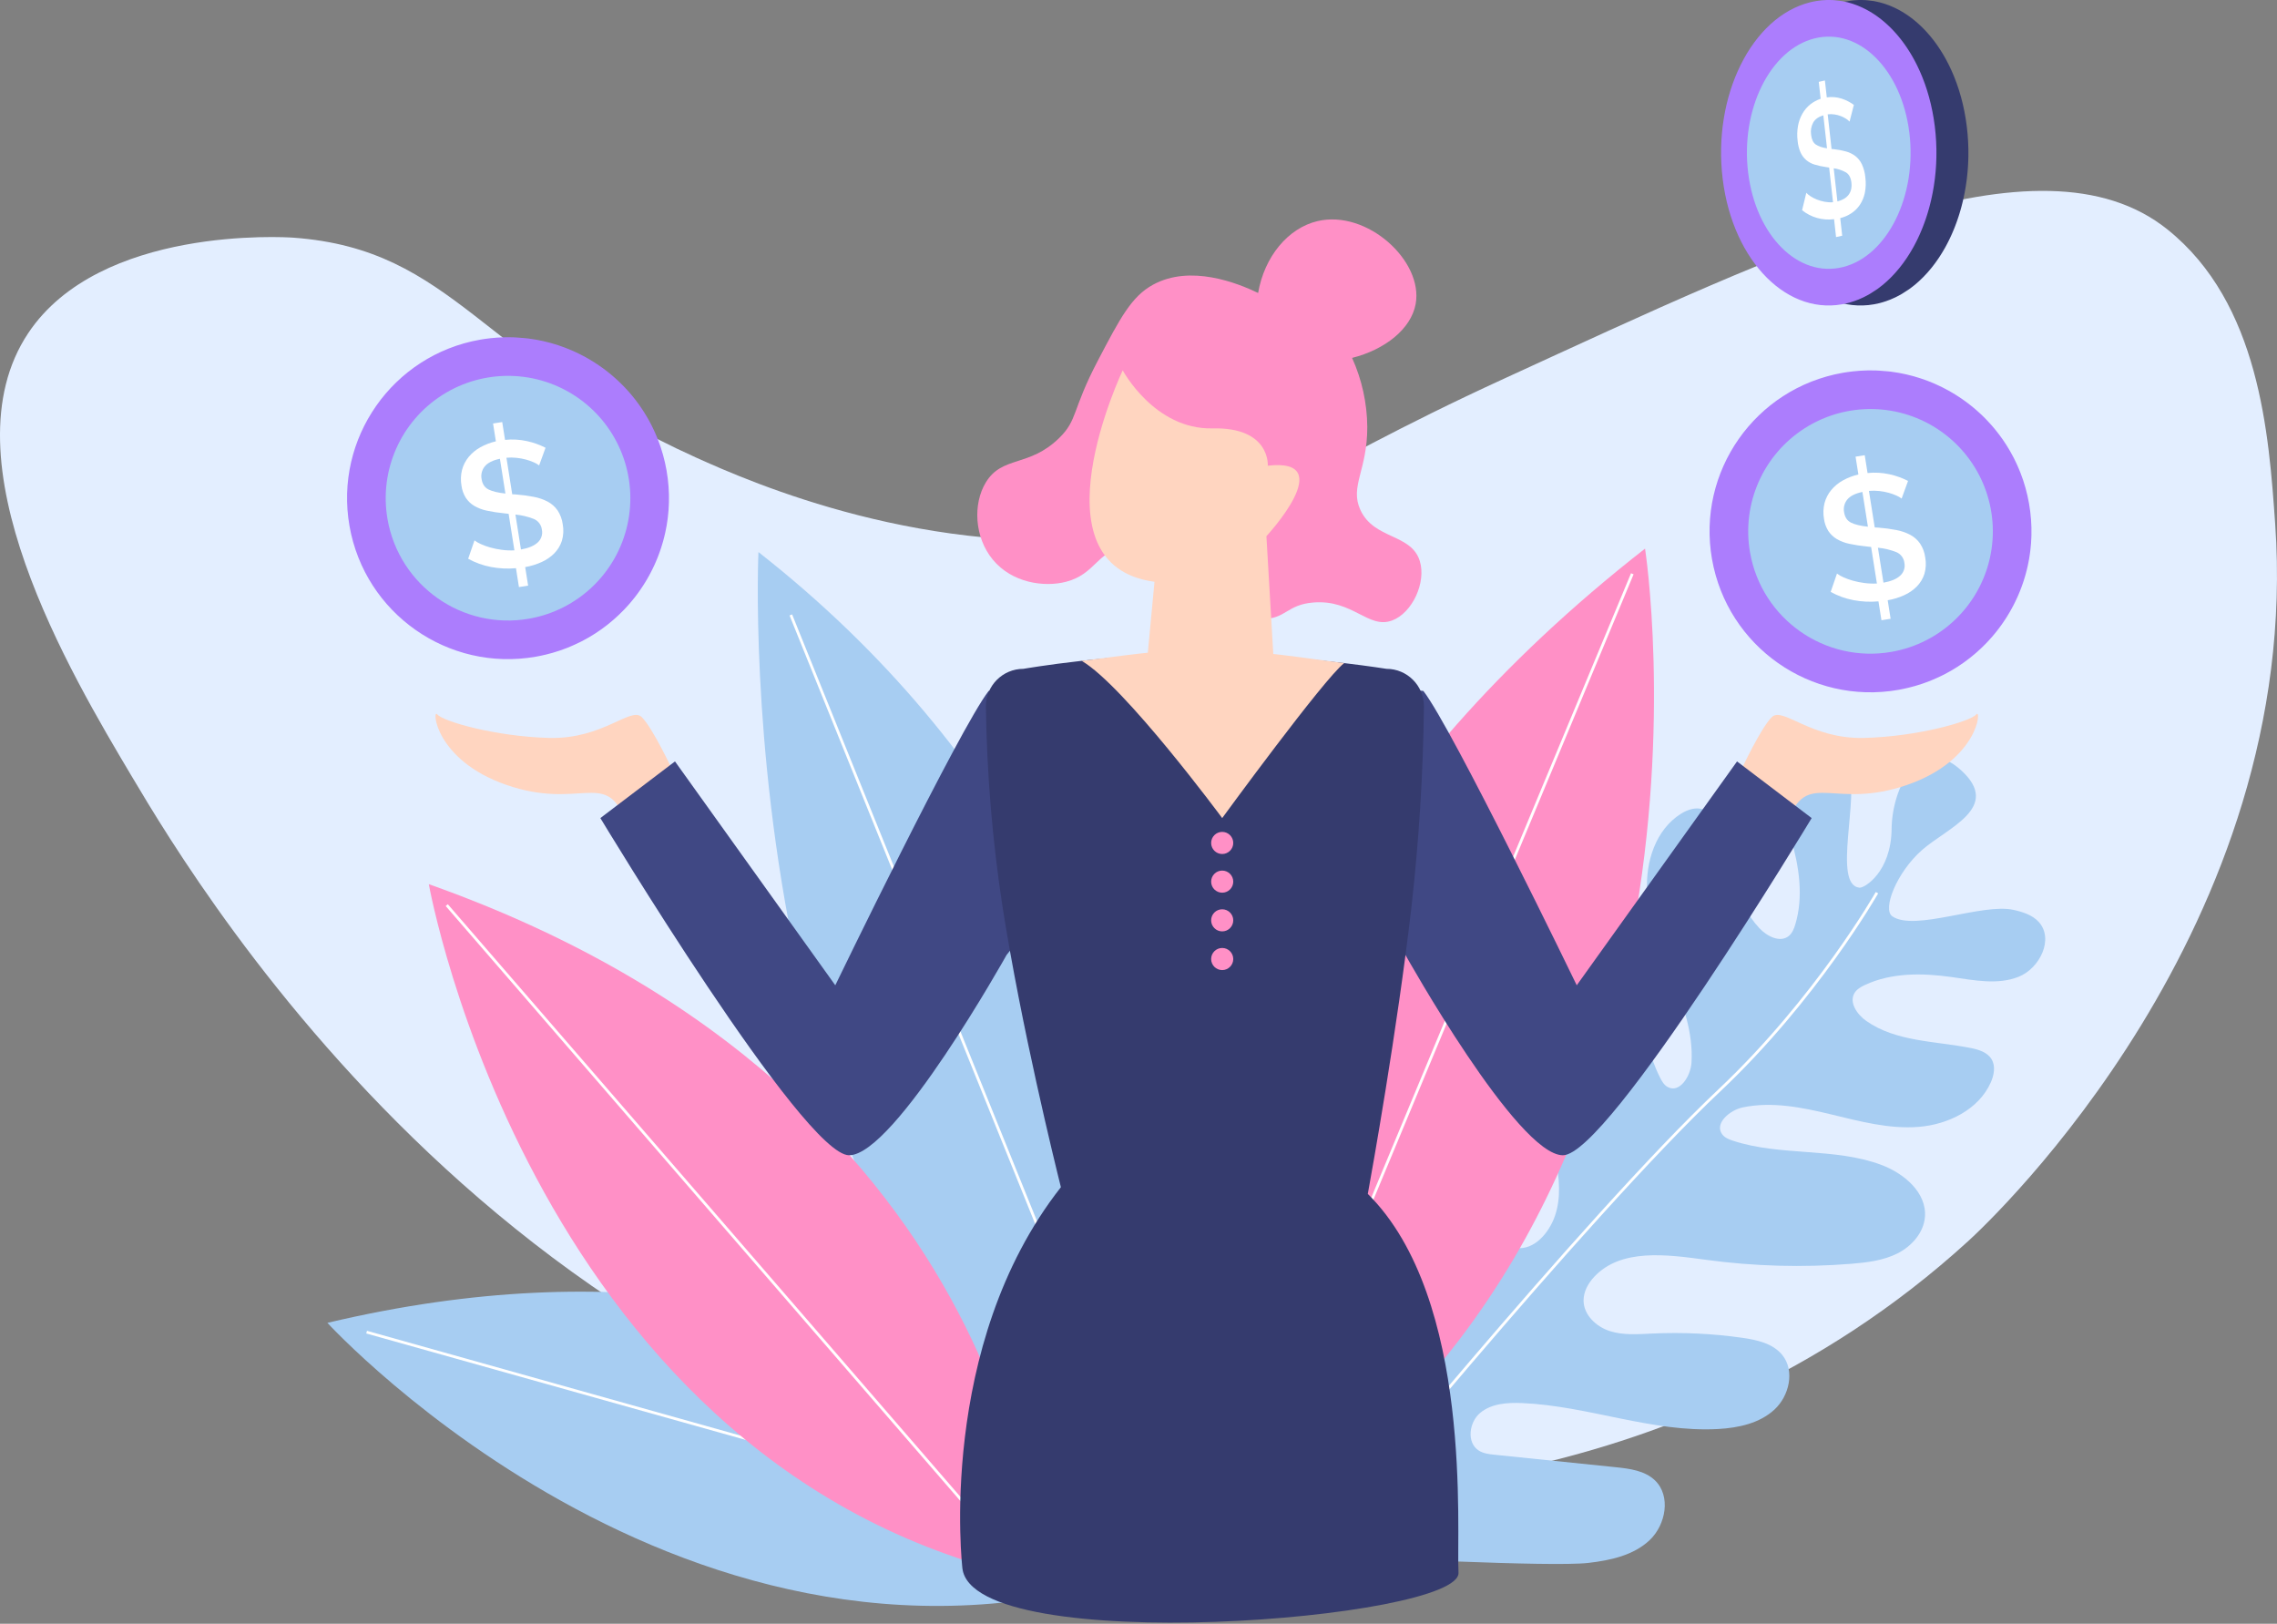 <?xml version="1.0" encoding="UTF-8"?>
<svg width="1788px" height="1275px" viewBox="0 0 1788 1275" version="1.1" xmlns="http://www.w3.org/2000/svg" xmlns:xlink="http://www.w3.org/1999/xlink">
    <rect x="0" y="0" width="1788" height="1275" fill="#808080" stroke="none"/>
    <!-- Generator: Sketch 52.6 (67491) - http://www.bohemiancoding.com/sketch -->
    <title>Ecommerce</title>
    <desc>Created with Sketch.</desc>
    <g id="🏞-Scenes" stroke="none" stroke-width="1" fill="none" fill-rule="evenodd">
        <g id="Ecommerce" transform="translate(-1106, -564)">
            <g transform="translate(1105, 562)" id="Comparing_prices">
                <g transform="translate(0.932, 0.44)">
                    <g id="Background" transform="translate(0, 151)" fill="#E3EEFF">
                        <path d="M943.517,1023.539 C1020.466,1026.48 1312.817,1037.657 1545.74,824.968 C1563.977,808.315 1808.85,577.851 1786.629,261.808 C1781.685,191.508 1774.458,88.697 1701.992,30.685 C1601.185,-50.015 1405.112,45.158 1181.15,147.874 C1012.042,225.433 990.142,259.574 888.176,271.574 C728.827,290.332 590.269,229.563 546.376,209.724 C377.4,133.358 357.458,46.553 230.614,37.195 C223.844,36.695 78.555,27.784 22.277,112.066 C-44.271,211.728 55.367,379.207 103.659,460.379 C156.985,550.013 426.949,1003.79 943.517,1023.539 Z" id="Path_177"></path>
                    </g>
                    <g id="Plant" transform="translate(991, 582)">
                        <path d="M494.959,139.052 C512.6,151.224 565.581,128.485 590.278,134.04 C597.522,135.669 605.043,138.04 610.028,143.54 C622.071,156.84 610.854,179.885 594.191,186.54 C577.528,193.195 558.809,189.164 541.039,186.69 C518.317,183.527 494.26,183.271 473.477,192.985 C470.341,194.451 467.166,196.262 465.357,199.214 C460.776,206.691 467.347,216.146 474.516,221.194 C497.762,237.564 528.384,236.961 556.285,242.427 C562.646,243.673 569.595,245.727 572.935,251.278 C576.186,256.678 574.886,263.69 572.335,269.459 C562.913,290.771 538.911,302.549 515.683,304.406 C492.455,306.263 469.447,300.04 446.795,294.575 C424.143,289.11 400.516,284.343 377.702,289.085 C367.242,291.258 355.022,301.794 361.459,310.32 C363.449,312.958 366.719,314.249 369.859,315.28 C407.335,327.592 449.332,320.449 486.296,334.223 C504.202,340.895 522.096,356.004 520.62,375.055 C519.653,387.51 510.251,398.086 499.107,403.732 C487.963,409.378 475.239,410.909 462.788,411.911 C424.761,414.969 386.515,413.922 348.712,408.787 C318.088,404.624 281.862,399.587 260.824,422.233 C256.064,427.357 252.452,433.966 252.556,440.958 C252.723,452.172 262.5,461.339 273.18,464.758 C283.86,468.177 295.371,467.202 306.575,466.685 C330.121,465.6 353.718,466.714 377.057,470.013 C388.692,471.659 401.283,474.433 408.649,483.59 C418.599,495.958 414.102,515.617 402.449,526.39 C390.796,537.163 374.2,540.751 358.349,541.644 C306.506,544.562 256.149,523.463 204.273,521.283 C192.773,520.8 180.285,521.592 171.429,528.943 C162.573,536.294 160.558,552.358 170.252,558.561 C173.942,560.922 178.481,561.431 182.839,561.878 L277.625,571.622 C288.705,572.761 300.678,574.299 308.68,582.045 C321.236,594.199 317.22,616.714 304.58,628.778 C291.94,640.842 273.713,644.791 256.352,646.788 C226.884,650.178 82.328,642.296 52.676,641.521 L34.735,625.894 C29.747,596.655 1.363,454.694 0.524,425.043 C0.029,407.574 1.344,388.974 11.485,374.743 C21.626,360.512 43.338,353.331 57.156,364.028 C65.962,370.847 69.189,382.479 71.893,393.283 C79.607,424.093 87.321,454.904 95.034,485.715 C96.097,489.965 97.248,494.385 100.11,497.702 C107.63,506.414 123.242,502.131 129.258,492.32 C135.274,482.509 134.279,470.032 132.158,458.72 C122.615,407.68 94.558,360.843 90.07,309.113 C88.696,293.299 89.882,276.364 98.89,263.293 C107.898,250.222 126.717,242.971 140.375,251.061 C150.486,257.048 155.025,269.116 158.31,280.397 C164.898,303.029 169.361,326.227 171.64,349.688 C172.723,360.85 173.394,372.383 178.301,382.467 C183.208,392.551 193.673,400.924 204.801,399.493 C211.738,398.6 217.765,394.083 222.158,388.642 C241.574,364.595 231.437,329.455 222.958,299.736 C212.493,263.049 206.011,225.342 203.624,187.267 C202.844,174.799 202.547,161.986 206.549,150.153 C210.551,138.32 219.681,127.507 231.87,124.777 C250.516,120.6 268.02,136.163 277.17,152.936 C296.07,187.562 294.977,230.149 312.498,265.49 C313.965,268.451 315.709,271.505 318.598,273.1 C327.954,278.256 336.643,264.661 337.306,254 C338.751,230.743 330.668,208.035 322.035,186.391 C313.402,164.747 303.965,142.86 302.497,119.605 C301.029,96.35 309.268,70.915 329.021,58.555 C334.368,55.209 341.121,52.926 346.932,55.374 C352.905,57.889 355.924,64.474 358.063,70.593 C367.445,97.432 371.209,127.828 390.722,148.506 C396.74,154.884 407.034,160.042 413.782,154.443 C416.447,152.233 417.787,148.832 418.792,145.519 C425.448,123.566 421.77,99.789 415.403,77.75 C410.425,60.512 403.772,42.558 407.984,25.118 C412.196,7.678 433.41,-6.706 448.284,3.318 C454.442,7.469 457.854,14.576 460.499,21.518 C469.512,45.172 447.819,114.108 469.109,116.579 C473.309,117.066 494.081,103.984 494.437,70.545 C494.793,37.106 516.749,-4.932 549.009,24.38 C581.269,53.692 538.273,69.457 518.318,87.023 C498.363,104.589 486.999,133.559 494.959,139.052 Z" id="Path_179" fill="#A7CDF2"></path>
                        <path d="M47.583,630.117 L45.899,628.748 C47.954,626.22 252.668,374.777 358.499,274.905 C434.542,203.146 481.534,120.815 481.999,119.992 L483.888,121.06 C483.42,121.887 436.267,204.502 359.988,276.482 C254.261,376.257 49.637,627.59 47.583,630.117 Z" id="Path_180" fill="#FFFFFF"></path>
                    </g>
                    <g id="Plants" transform="translate(256.796, 431.836)">
                        <g id="_4" transform="translate(686.204, 0.164)">
                            <path d="M18.914,784.037 C18.914,784.037 -116.913,364.23 348.829,0.337 C348.829,0.337 433.013,540.624 18.914,784.037" id="Path_178" fill="#FF90C6"></path>
                            <rect id="Rectangle_44" fill="#FFFFFF" transform="translate(186.963, 385.131) rotate(-67.411) translate(-186.963, -385.131) " x="-208.388" y="384.046" width="790.702" height="2.169"></rect>
                        </g>
                        <g id="_3" transform="translate(0, 583)">
                            <path d="M0.363,25.453 C0.363,25.453 299.226,352.101 662.797,213.469 C662.796,213.47 466.238,-84.859 0.363,25.453 Z" id="Path_181" fill="#A7CDF2"></path>
                            <rect id="Rectangle_45" fill="#FFFFFF" transform="translate(329.006, 116.298) rotate(-74.331) translate(-329.006, -116.298) " x="327.921" y="-193.055" width="2.17" height="618.706"></rect>
                        </g>
                        <g id="_2" transform="translate(338, 3)">
                            <path d="M0.841,0.225 C0.841,0.225 -26.949,597.937 326.553,793.166 C326.553,793.166 405.165,317.204 0.841,0.225 Z" id="Path_182" fill="#A7CDF2"></path>
                            <rect id="Rectangle_46" fill="#FFFFFF" transform="translate(169.5, 404.412) rotate(-21.982) translate(-169.5, -404.412) " x="168.415" y="21.77" width="2.17" height="765.284"></rect>
                        </g>
                        <g id="_1" transform="translate(80, 264)">
                            <path d="M478.161,546.266 C478.161,546.266 470.188,166.711 0,2.27373675e-13 C0,2.27373675e-13 82.215,463.277 478.161,546.266" id="Path_187" fill="#FF90C6"></path>
                            <rect id="Rectangle_47" fill="#FFFFFF" transform="translate(229.915, 265.95) rotate(-40.862) translate(-229.915, -265.95) " x="228.83" y="-63.945" width="2.169" height="659.789"></rect>
                        </g>
                    </g>
                    <g id="Person" transform="translate(342, 173)">
                        <path d="M539.667,259.34 C519.885,261.121 518.241,279.409 495.178,285.382 C477.787,289.882 452.713,286.225 437.668,268.02 C423.161,250.468 421.907,224.148 432.243,207.255 C445.095,186.248 466.229,195.576 489.753,172.532 C504.531,158.055 499.511,151.118 520.135,111.767 C537.75,78.156 546.558,61.351 563.535,52.087 C592.844,36.097 629.664,50.748 646.002,58.598 C650.871,30.223 669.383,7.648 692.661,2.173 C731.568,-6.977 775.91,33.505 769.702,67.278 C766.076,87.001 745.45,103.141 719.788,109.596 C727.5,126.653 731.566,145.132 731.724,163.85 C731.775,197.959 717.808,210.459 726.298,228.955 C737.031,252.336 766.247,247.383 772.957,269.103 C778.171,285.983 766.986,309.885 751.257,315.762 C732.488,322.773 720.543,299.162 689.407,301.656 C668.446,303.336 668.007,314.505 649.259,314.677 C635.993,314.798 629.541,309.269 586.324,282.124 C552.707,261.011 547.5,258.634 539.667,259.34 Z" id="Path_183" fill="#FF90C6"></path>
                        <path d="M539.666,119.363 C539.666,119.363 466.966,272.363 564.623,285.382 L558.112,354.828 C558.112,354.828 563.538,400.402 604.771,400.402 C646.004,400.402 659.025,361.339 659.025,361.339 L652.515,249.575 C652.515,249.575 710.025,187.725 653.6,194.236 C653.6,194.236 655.77,163.854 610.2,164.936 C564.63,166.018 539.666,119.363 539.666,119.363 Z" id="Path_184" fill="#FFD5C0"></path>
                        <path d="M185.928,432.952 C185.928,432.952 170.737,400.4 162.056,391.719 C153.375,383.038 131.673,409.08 89.356,407.995 C47.039,406.91 5.804,394.974 1.464,389.549 C-2.876,384.124 -0.706,425.357 55.718,444.888 C112.142,464.419 132.759,434.037 147.95,469.845 C163.141,505.653 185.928,432.952 185.928,432.952 Z" id="Path_185" fill="#FFD5C0"></path>
                        <path d="M1025.428,432.952 C1025.428,432.952 1040.619,400.4 1049.3,391.719 C1057.981,383.038 1079.682,409.08 1122,407.995 C1164.318,406.91 1205.552,394.974 1209.892,389.549 C1214.232,384.124 1212.062,425.357 1155.638,444.888 C1099.214,464.419 1078.597,434.037 1063.406,469.845 C1048.215,505.653 1025.428,432.952 1025.428,432.952 Z" id="Path_186" fill="#FFD5C0"></path>
                        <g id="Group_116" transform="translate(128.504, 341.806)">
                            <path d="M305.909,29.297 C283.123,58.595 185.464,260.421 185.464,260.421 L59.594,84.637 L0.999,129.126 C0.999,129.126 160.508,393.889 196.316,393.889 C232.124,393.889 320.016,236.551 320.016,236.551 C365.589,182.295 390.546,17.361 305.909,29.297 Z" id="Path_188" fill="#404884"></path>
                            <path d="M647.251,29.297 C670.038,58.597 767.696,260.421 767.696,260.421 L893.566,84.637 L952.161,129.126 C952.161,129.126 792.651,393.889 756.851,393.889 C721.051,393.889 633.151,236.551 633.151,236.551 C587.573,182.295 562.616,17.361 647.251,29.297 Z" id="Path_189" fill="#404884"></path>
                            <path d="M603.627,424.231 C606.701,407.358 626.612,296.652 637.946,198.571 C643.827,146.367 647.086,93.901 647.712,41.371 C647.709,25.114 634.531,11.936 618.274,11.933 C618.274,11.933 605.405,9.86 585.074,7.433 C556.656,4.058 513.653,-2.27373675e-13 470.847,-2.27373675e-13 C437.567,-2.27373675e-13 404.353,2.778 378.896,5.653 C351.584,8.735 333.181,11.936 333.181,11.936 C316.924,11.939 303.746,25.117 303.743,41.374 C304.437,94.012 308.788,146.539 316.764,198.574 C331.593,293.157 357.764,399.503 362.631,418.955 C264.68,543.632 285.297,718.331 285.297,718.331 C293.978,788.862 677.014,758.479 674.844,721.586 C672.999,690.296 686.775,506.74 603.627,424.231 Z" id="Path_190" fill="#353B6E"></path>
                            <g id="Group_115" transform="translate(480.608, 139.976)" fill="#FF90C6">
                                <circle id="Ellipse_11" cx="8.681" cy="8.681" r="8.681"></circle>
                                <circle id="Ellipse_12" cx="8.681" cy="39.063" r="8.681"></circle>
                                <circle id="Ellipse_13" cx="8.681" cy="69.446" r="8.681"></circle>
                                <circle id="Ellipse_14" cx="8.681" cy="99.828" r="8.681"></circle>
                            </g>
                        </g>
                        <path d="M713.574,349.239 C697.786,361.381 617.793,470.932 617.793,470.932 C617.793,470.932 540.752,366.764 507.393,347.46 C532.849,344.584 568.234,338.551 601.514,338.551 C644.323,338.551 685.155,345.865 713.574,349.239 Z" id="Path_191" fill="#FFD5C0"></path>
                    </g>
                    <g id="Object" transform="translate(271.594, 265.379)">
                        <path d="M218.799,214.63 C219.44,213.957 220.062,213.269 220.687,212.583 C221.404,211.798 222.119,211.012 222.816,210.21 C223.423,209.51 224.016,208.796 224.603,208.083 C225.282,207.265 225.959,206.443 226.618,205.608 C227.189,204.884 227.743,204.149 228.298,203.408 C228.94,202.555 229.577,201.7 230.198,200.833 C230.733,200.083 231.254,199.326 231.773,198.565 C232.373,197.683 232.973,196.797 233.55,195.899 C234.05,195.128 234.534,194.349 235.016,193.567 C235.578,192.653 236.129,191.733 236.67,190.808 C237.13,190.017 237.581,189.221 238.022,188.42 C238.543,187.478 239.052,186.529 239.549,185.574 C239.97,184.765 240.383,183.95 240.787,183.131 C241.264,182.161 241.729,181.184 242.181,180.201 C242.563,179.374 242.937,178.543 243.302,177.708 C243.736,176.713 244.153,175.708 244.561,174.708 C244.903,173.863 245.241,173.017 245.561,172.165 C245.947,171.147 246.315,170.121 246.676,169.091 C246.976,168.232 247.276,167.373 247.56,166.506 C247.901,165.462 248.219,164.406 248.532,163.357 C248.793,162.487 249.053,161.618 249.294,160.74 C249.587,159.673 249.854,158.597 250.119,157.521 C250.336,156.642 250.556,155.764 250.754,154.879 C250.998,153.788 251.213,152.688 251.428,151.588 C251.602,150.703 251.781,149.819 251.936,148.927 C252.129,147.81 252.29,146.685 252.454,145.561 C252.583,144.674 252.721,143.79 252.832,142.898 C252.973,141.753 253.078,140.598 253.189,139.45 C253.272,138.566 253.37,137.685 253.436,136.796 C253.523,135.622 253.57,134.44 253.625,133.259 C253.664,132.383 253.725,131.511 253.742,130.632 C253.772,129.413 253.758,128.189 253.753,126.963 C253.753,126.114 253.766,125.268 253.745,124.417 C253.712,123.13 253.633,121.838 253.562,120.547 C253.519,119.747 253.497,118.954 253.438,118.154 C253.332,116.725 253.171,115.291 253.016,113.854 C252.943,113.187 252.898,112.523 252.816,111.854 C252.553,109.75 252.238,107.642 251.871,105.529 C251.504,103.416 251.083,101.331 250.609,99.272 C250.439,98.522 250.231,97.79 250.048,97.045 C249.727,95.745 249.415,94.434 249.055,93.145 C248.812,92.274 248.529,91.422 248.268,90.56 C247.923,89.424 247.591,88.282 247.218,87.16 C246.918,86.252 246.576,85.36 246.253,84.468 C245.874,83.418 245.508,82.361 245.104,81.326 C244.746,80.408 244.355,79.511 243.978,78.605 C243.566,77.615 243.163,76.623 242.726,75.647 C242.317,74.733 241.877,73.838 241.448,72.935 C241.001,71.995 240.559,71.051 240.091,70.127 C239.632,69.227 239.148,68.34 238.669,67.451 C238.19,66.562 237.709,65.651 237.205,64.773 C236.701,63.895 236.173,63.02 235.648,62.149 C235.123,61.278 234.616,60.43 234.08,59.587 C233.53,58.723 232.961,57.878 232.393,57.03 C231.842,56.21 231.293,55.388 230.724,54.582 C230.132,53.743 229.524,52.92 228.91,52.096 C228.327,51.312 227.746,50.529 227.146,49.76 C226.512,48.947 225.863,48.15 225.212,47.354 C224.597,46.605 223.982,45.854 223.351,45.125 C222.678,44.342 221.994,43.572 221.303,42.807 C220.66,42.094 220.01,41.388 219.353,40.688 C218.642,39.935 217.923,39.192 217.194,38.461 C216.521,37.783 215.842,37.113 215.157,36.45 C214.41,35.731 213.655,35.021 212.892,34.322 C212.192,33.679 211.485,33.046 210.772,32.422 C209.993,31.739 209.206,31.064 208.411,30.398 C207.683,29.791 206.95,29.194 206.211,28.605 C205.399,27.957 204.583,27.317 203.755,26.69 C203.002,26.118 202.24,25.56 201.474,25.007 C200.632,24.398 199.789,23.794 198.934,23.207 C198.154,22.671 197.364,22.152 196.574,21.635 C195.704,21.065 194.833,20.499 193.951,19.952 C193.151,19.452 192.335,18.974 191.52,18.495 C190.62,17.967 189.728,17.439 188.82,16.933 C187.994,16.474 187.158,16.033 186.32,15.593 C185.399,15.107 184.48,14.62 183.547,14.155 C182.7,13.734 181.839,13.336 180.982,12.933 C180.04,12.491 179.1,12.044 178.146,11.626 C177.276,11.243 176.393,10.887 175.514,10.526 C174.551,10.126 173.592,9.726 172.614,9.351 C171.725,9.009 170.824,8.697 169.925,8.376 C168.943,8.023 167.965,7.662 166.974,7.334 C166.065,7.034 165.142,6.765 164.226,6.484 C163.226,6.184 162.234,5.862 161.226,5.584 C160.3,5.327 159.364,5.104 158.426,4.868 C157.41,4.61 156.398,4.336 155.374,4.103 C154.433,3.889 153.482,3.715 152.534,3.522 C151.503,3.313 150.478,3.085 149.44,2.9 C148.484,2.731 147.518,2.6 146.557,2.457 C145.513,2.296 144.474,2.115 143.423,1.981 C142.602,1.881 141.77,1.814 140.946,1.725 C138.746,1.488 136.533,1.311 134.308,1.192 C133.308,1.138 132.308,1.062 131.298,1.031 C130.251,1 129.198,1.016 128.145,1.01 C127.128,1.01 126.116,0.982 125.096,1.001 C124.036,1.022 122.97,1.088 121.907,1.134 C120.888,1.18 119.87,1.209 118.848,1.279 C117.777,1.353 116.703,1.47 115.631,1.572 C114.756,1.655 113.887,1.709 113.011,1.81 L113.011,1.828 C110.529,2.114 108.042,2.454 105.55,2.891 C36.805,14.952 -9.145,80.458 2.916,149.203 C14.977,217.948 80.483,263.898 149.228,251.837 C151.721,251.4 154.174,250.872 156.604,250.296 L156.604,250.312 C157.374,250.13 158.125,249.912 158.888,249.712 C160.033,249.418 161.182,249.137 162.312,248.812 C163.194,248.559 164.059,248.271 164.932,248 C166.048,247.655 167.171,247.323 168.271,246.949 C169.127,246.657 169.963,246.329 170.81,246.02 C171.904,245.62 173.01,245.238 174.086,244.81 C174.886,244.492 175.668,244.139 176.461,243.804 C178.764,242.835 181.031,241.804 183.261,240.71 C183.888,240.402 184.53,240.115 185.151,239.796 C186.038,239.341 186.897,238.848 187.769,238.372 C188.683,237.872 189.608,237.396 190.506,236.872 C191.346,236.389 192.159,235.872 192.983,235.372 C193.883,234.823 194.799,234.287 195.683,233.717 C196.488,233.198 197.27,232.649 198.061,232.117 C198.939,231.525 199.824,230.942 200.685,230.329 C201.458,229.778 202.206,229.199 202.965,228.629 C203.815,227.994 204.671,227.367 205.503,226.712 C206.244,226.128 206.961,225.521 207.688,224.921 C208.506,224.247 209.329,223.579 210.128,222.884 C210.838,222.269 211.528,221.632 212.219,221.001 C213.004,220.289 213.792,219.581 214.558,218.849 C215.233,218.204 215.887,217.541 216.547,216.882 C217.313,216.146 218.067,215.398 218.799,214.63 Z" id="Path_192" fill="#AC7DFD"></path>
                        <path d="M32.795,143.971 C26.079,105.707 43.074,67.164 75.856,46.317 C108.638,25.469 150.751,26.422 182.556,48.732 C214.361,71.041 229.595,110.313 221.154,148.234 C212.713,186.156 182.26,215.258 143.995,221.971 C91.75,231.135 41.966,196.215 32.795,143.971 Z" id="Path_193" fill="#A7CDF2"></path>
                        <g id="Group_117" transform="translate(89.403, 67.58)" fill="#FFFFFF" fill-rule="nonzero">
                            <path d="M62.419,34.049 C61.141,33.081 59.748,32.275 58.272,31.649 C56.298,30.777 54.261,30.055 52.179,29.489 C49.756,28.83 47.283,28.367 44.786,28.104 C42.116,27.815 39.425,27.789 36.75,28.027 L41.289,56.711 L44.008,56.847 C48.755,57.203 53.478,57.83 58.154,58.725 C62.003,59.43 65.725,60.707 69.195,62.515 C72.249,64.159 74.878,66.491 76.876,69.326 C79.052,72.61 80.445,76.35 80.947,80.257 C81.756,84.566 81.535,89.005 80.3,93.212 C79.126,96.9 77.103,100.261 74.394,103.025 C71.522,105.923 68.136,108.263 64.41,109.925 C60.286,111.793 55.939,113.126 51.477,113.891 L53.777,128.443 L46.571,129.579 L44.228,114.757 C37.679,115.356 31.078,115.038 24.617,113.81 C18.338,112.619 12.289,110.435 6.696,107.342 L11.659,92.925 C13.206,94.085 14.884,95.058 16.659,95.825 C19.047,96.903 21.515,97.796 24.041,98.495 C27.001,99.326 30.018,99.939 33.068,100.33 C36.36,100.771 39.686,100.91 43.004,100.747 L38.465,72.066 C37.884,71.971 37.278,71.898 36.656,71.854 C36.05,71.816 35.446,71.746 34.847,71.646 C30.323,71.219 25.828,70.531 21.384,69.585 C17.901,68.881 14.556,67.611 11.484,65.825 C8.843,64.256 6.587,62.114 4.884,59.558 C3.061,56.64 1.888,53.363 1.444,49.951 C0.709,45.822 0.861,41.584 1.89,37.518 C2.884,33.808 4.663,30.355 7.105,27.391 C9.644,24.333 12.73,21.774 16.205,19.844 C20.05,17.714 24.173,16.129 28.455,15.134 L26.24,1.145 L33.44,-1.13686838e-13 L35.658,14 C41.406,13.4 47.213,13.728 52.858,14.969 C57.927,16.078 62.834,17.832 67.458,20.188 L62.419,34.049 Z M17.26,44.889 C17.874,48.763 19.698,51.463 22.731,52.968 C25.764,54.473 30.168,55.53 35.946,56.133 L31.622,28.841 C26.032,30.008 22.084,31.981 19.778,34.761 C17.458,37.586 16.533,41.306 17.26,44.889 Z M64.584,84.551 C64.17,80.798 61.754,77.564 58.273,76.102 C53.639,74.272 48.769,73.108 43.808,72.645 L48.15,100.076 C54.049,99.049 58.422,97.221 61.27,94.591 C64.086,92.075 65.349,88.249 64.584,84.551 Z" id="Path_194"></path>
                        </g>
                    </g>
                    <g id="Object-2" transform="translate(1341.49, 291.421)">
                        <path d="M218.799,214.63 C219.44,213.957 220.062,213.269 220.687,212.583 C221.404,211.797 222.119,211.012 222.816,210.21 C223.422,209.51 224.016,208.796 224.603,208.083 C225.282,207.265 225.959,206.443 226.618,205.608 C227.189,204.884 227.743,204.149 228.298,203.408 C228.94,202.555 229.577,201.7 230.198,200.833 C230.733,200.083 231.254,199.326 231.772,198.565 C232.372,197.683 232.972,196.796 233.549,195.899 C234.049,195.128 234.533,194.35 235.015,193.567 C235.577,192.653 236.128,191.733 236.669,190.808 C237.129,190.017 237.58,189.221 238.021,188.42 C238.542,187.478 239.051,186.529 239.548,185.574 C239.969,184.764 240.381,183.95 240.786,183.131 C241.263,182.161 241.728,181.184 242.18,180.201 C242.562,179.374 242.936,178.544 243.301,177.709 C243.735,176.714 244.152,175.709 244.56,174.709 C244.902,173.864 245.24,173.018 245.56,172.166 C245.946,171.148 246.314,170.122 246.676,169.092 C246.976,168.233 247.276,167.374 247.56,166.507 C247.901,165.463 248.219,164.407 248.532,163.358 C248.792,162.488 249.053,161.619 249.294,160.741 C249.587,159.674 249.854,158.598 250.119,157.522 C250.336,156.643 250.556,155.765 250.754,154.88 C250.998,153.789 251.213,152.689 251.428,151.589 C251.602,150.704 251.781,149.82 251.936,148.928 C252.129,147.812 252.29,146.686 252.454,145.562 C252.583,144.675 252.721,143.791 252.832,142.899 C252.973,141.754 253.078,140.599 253.189,139.451 C253.273,138.567 253.37,137.685 253.436,136.797 C253.523,135.623 253.57,134.441 253.625,133.26 C253.664,132.384 253.725,131.512 253.742,130.633 C253.772,129.414 253.758,128.189 253.753,126.964 C253.753,126.116 253.766,125.269 253.745,124.418 C253.712,123.131 253.633,121.839 253.562,120.547 C253.519,119.747 253.497,118.954 253.438,118.154 C253.332,116.725 253.171,115.292 253.016,113.854 C252.943,113.187 252.898,112.523 252.816,111.854 C252.553,109.75 252.238,107.642 251.871,105.529 C251.504,103.416 251.083,101.331 250.609,99.272 C250.439,98.522 250.231,97.79 250.048,97.045 C249.727,95.745 249.415,94.434 249.055,93.145 C248.812,92.274 248.529,91.422 248.268,90.56 C247.923,89.424 247.591,88.282 247.218,87.16 C246.918,86.252 246.576,85.36 246.253,84.468 C245.874,83.418 245.508,82.361 245.104,81.326 C244.746,80.408 244.355,79.511 243.978,78.605 C243.566,77.615 243.163,76.623 242.726,75.647 C242.317,74.733 241.877,73.838 241.448,72.935 C241.001,71.995 240.559,71.051 240.091,70.127 C239.632,69.227 239.148,68.34 238.669,67.451 C238.19,66.562 237.709,65.651 237.205,64.773 C236.701,63.895 236.173,63.02 235.648,62.149 C235.123,61.278 234.616,60.43 234.08,59.587 C233.53,58.723 232.961,57.878 232.393,57.03 C231.842,56.21 231.293,55.388 230.724,54.582 C230.132,53.743 229.524,52.92 228.91,52.096 C228.327,51.311 227.746,50.529 227.146,49.76 C226.512,48.947 225.863,48.15 225.212,47.354 C224.597,46.605 223.981,45.854 223.351,45.125 C222.678,44.342 221.994,43.572 221.303,42.807 C220.66,42.094 220.01,41.387 219.353,40.688 C218.642,39.935 217.923,39.192 217.194,38.461 C216.521,37.783 215.842,37.113 215.157,36.45 C214.41,35.731 213.655,35.021 212.892,34.322 C212.192,33.679 211.485,33.046 210.772,32.422 C209.993,31.739 209.206,31.064 208.411,30.398 C207.683,29.791 206.95,29.194 206.211,28.605 C205.4,27.957 204.581,27.319 203.755,26.69 C203.002,26.118 202.24,25.56 201.474,25.007 C200.632,24.398 199.789,23.794 198.934,23.207 C198.154,22.671 197.364,22.152 196.574,21.635 C195.704,21.065 194.834,20.499 193.951,19.952 C193.151,19.452 192.335,18.974 191.52,18.495 C190.62,17.966 189.728,17.439 188.82,16.933 C187.994,16.474 187.158,16.033 186.32,15.593 C185.399,15.107 184.48,14.62 183.547,14.155 C182.7,13.734 181.839,13.336 180.982,12.933 C180.04,12.491 179.1,12.044 178.146,11.625 C177.276,11.242 176.394,10.886 175.513,10.525 C174.551,10.125 173.591,9.725 172.618,9.35 C171.729,9.008 170.827,8.696 169.929,8.374 C168.947,8.021 167.969,7.66 166.978,7.332 C166.069,7.032 165.146,6.763 164.229,6.482 C163.229,6.182 162.237,5.86 161.229,5.582 C160.303,5.325 159.367,5.102 158.429,4.866 C157.413,4.608 156.401,4.334 155.377,4.101 C154.436,3.887 153.485,3.713 152.537,3.52 C151.506,3.311 150.481,3.083 149.443,2.898 C148.487,2.729 147.521,2.598 146.56,2.455 C145.516,2.294 144.477,2.113 143.426,1.979 C142.604,1.879 141.773,1.812 140.949,1.723 C138.749,1.486 136.536,1.309 134.311,1.19 C133.311,1.136 132.311,1.06 131.301,1.029 C130.254,0.998 129.201,1.014 128.148,1.008 C127.131,1.008 126.119,0.98 125.099,0.999 C124.039,1.02 122.973,1.086 121.91,1.132 C120.891,1.178 119.873,1.207 118.851,1.277 C117.78,1.351 116.706,1.468 115.634,1.57 C114.759,1.653 113.89,1.707 113.014,1.808 L113.014,1.826 C110.532,2.112 108.045,2.452 105.553,2.889 C36.808,14.95 -9.142,80.456 2.919,149.201 C14.98,217.946 80.486,263.896 149.231,251.835 C151.723,251.398 154.177,250.87 156.607,250.294 L156.607,250.31 C157.378,250.128 158.128,249.91 158.891,249.71 C160.036,249.416 161.185,249.135 162.314,248.81 C163.196,248.557 164.061,248.27 164.934,247.998 C166.05,247.653 167.173,247.321 168.273,246.946 C169.129,246.654 169.965,246.326 170.812,246.017 C171.906,245.617 173.012,245.235 174.088,244.807 C174.888,244.489 175.67,244.135 176.463,243.801 C178.766,242.832 181.033,241.801 183.263,240.706 C183.89,240.398 184.533,240.111 185.153,239.792 C186.039,239.337 186.899,238.844 187.771,238.368 C188.685,237.868 189.61,237.392 190.508,236.868 C191.348,236.385 192.161,235.868 192.985,235.368 C193.885,234.819 194.801,234.283 195.685,233.713 C196.49,233.194 197.272,232.645 198.064,232.113 C198.942,231.521 199.827,230.938 200.688,230.325 C201.461,229.774 202.209,229.195 202.968,228.625 C203.818,227.99 204.674,227.363 205.506,226.707 C206.247,226.123 206.964,225.516 207.691,224.916 C208.509,224.242 209.332,223.574 210.131,222.879 C210.841,222.264 211.531,221.627 212.222,220.996 C213.007,220.284 213.796,219.576 214.562,218.844 C215.237,218.199 215.891,217.537 216.551,216.877 C217.313,216.146 218.067,215.398 218.799,214.63 Z" id="Path_195" fill="#AC7DFD"></path>
                        <path d="M32.794,143.971 C26.078,105.707 43.073,67.164 75.855,46.317 C108.637,25.469 150.75,26.422 182.555,48.732 C214.36,71.041 229.594,110.313 221.153,148.234 C212.712,186.156 182.259,215.258 143.994,221.971 C91.749,231.135 41.965,196.215 32.794,143.971 Z" id="Path_196" fill="#A7CDF2"></path>
                        <g id="Group_119" transform="translate(89.403, 66.58)" fill="#FFFFFF" fill-rule="nonzero">
                            <path d="M62.419,35.049 C61.141,34.081 59.748,33.275 58.272,32.649 C56.298,31.777 54.261,31.055 52.179,30.489 C49.756,29.83 47.283,29.367 44.786,29.104 C42.116,28.815 39.425,28.789 36.75,29.027 L41.289,57.711 L44.008,57.847 C48.755,58.203 53.478,58.83 58.154,59.725 C62.003,60.43 65.725,61.707 69.195,63.515 C72.249,65.159 74.878,67.491 76.876,70.326 C79.052,73.61 80.445,77.35 80.947,81.257 C81.756,85.566 81.535,90.005 80.3,94.212 C79.126,97.9 77.103,101.26 74.394,104.024 C71.522,106.922 68.137,109.262 64.41,110.924 C60.286,112.791 55.939,114.124 51.477,114.89 L53.777,129.442 L46.571,130.578 L44.228,115.756 C37.679,116.355 31.078,116.037 24.617,114.809 C18.338,113.617 12.289,111.434 6.696,108.341 L11.659,93.923 C13.206,95.082 14.884,96.056 16.659,96.823 C19.047,97.901 21.515,98.794 24.041,99.493 C27.001,100.324 30.018,100.937 33.068,101.328 C36.36,101.769 39.686,101.908 43.004,101.745 L38.465,73.064 C37.885,72.97 37.278,72.896 36.656,72.852 C36.05,72.814 35.446,72.744 34.847,72.644 C30.325,72.217 25.831,71.528 21.388,70.582 C17.905,69.878 14.56,68.608 11.488,66.822 C8.847,65.253 6.591,63.111 4.888,60.554 C3.065,57.636 1.892,54.359 1.448,50.947 C0.713,46.818 0.865,42.58 1.894,38.514 C2.889,34.804 4.667,31.351 7.109,28.387 C9.648,25.329 12.734,22.77 16.209,20.84 C20.054,18.71 24.176,17.125 28.458,16.13 L26.244,2.141 L33.444,0.996 L35.662,14.996 C41.41,14.396 47.217,14.723 52.862,15.965 C57.931,17.074 62.838,18.828 67.462,21.184 L62.419,35.049 Z M17.26,45.889 C17.874,49.763 19.698,52.464 22.731,53.969 C25.764,55.474 30.168,56.531 35.946,57.134 L31.622,29.842 C26.032,31.009 22.084,32.982 19.778,35.762 C17.458,38.587 16.534,42.306 17.26,45.889 Z M64.586,85.551 C64.172,81.797 61.757,78.563 58.275,77.101 C53.641,75.271 48.77,74.107 43.809,73.644 L48.152,101.075 C54.051,100.048 58.424,98.22 61.272,95.59 C64.087,93.074 65.349,89.249 64.584,85.551 L64.586,85.551 Z" id="Path_197"></path>
                        </g>
                    </g>
                    <g id="Object-3" transform="translate(1350.533, 0.56)">
                        <path d="M171.812,203.74 C172.242,203.102 172.657,202.448 173.075,201.797 C173.555,201.052 174.033,200.307 174.499,199.545 C174.906,198.881 175.299,198.204 175.699,197.528 C176.154,196.75 176.607,195.972 177.048,195.179 C177.43,194.491 177.801,193.792 178.171,193.094 C178.601,192.286 179.027,191.474 179.443,190.65 C179.801,189.939 180.149,189.22 180.495,188.498 C180.895,187.66 181.295,186.819 181.684,185.968 C182.017,185.235 182.344,184.497 182.665,183.756 C183.04,182.889 183.409,182.016 183.771,181.136 C184.079,180.386 184.379,179.631 184.671,178.87 C185.019,177.975 185.359,177.075 185.692,176.17 C185.974,175.402 186.25,174.629 186.52,173.852 C186.84,172.932 187.151,172.005 187.453,171.072 C187.708,170.286 187.96,169.5 188.203,168.707 C188.494,167.762 188.771,166.807 189.045,165.854 C189.274,165.054 189.501,164.254 189.717,163.441 C189.976,162.475 190.217,161.501 190.463,160.524 C190.663,159.708 190.863,158.893 191.054,158.071 C191.282,157.08 191.496,156.082 191.705,155.083 C191.879,154.256 192.054,153.432 192.214,152.599 C192.414,151.586 192.59,150.566 192.766,149.543 C192.91,148.709 193.058,147.876 193.19,147.035 C193.354,146 193.497,144.956 193.641,143.912 C193.756,143.071 193.876,142.232 193.98,141.386 C194.11,140.327 194.218,139.259 194.327,138.193 C194.413,137.351 194.506,136.512 194.58,135.666 C194.673,134.58 194.745,133.486 194.819,132.392 C194.874,131.553 194.941,130.717 194.984,129.874 C195.043,128.76 195.074,127.639 195.11,126.518 C195.137,125.687 195.175,124.859 195.189,124.024 C195.21,122.867 195.2,121.704 195.196,120.542 C195.196,119.737 195.205,118.934 195.191,118.127 C195.169,116.905 195.116,115.679 195.068,114.453 C195.039,113.697 195.025,112.941 194.985,112.183 C194.914,110.827 194.807,109.466 194.703,108.105 C194.655,107.471 194.624,106.841 194.569,106.205 C194.393,104.205 194.182,102.205 193.936,100.205 C193.69,98.205 193.409,96.226 193.092,94.267 C192.978,93.555 192.839,92.86 192.717,92.153 C192.503,90.916 192.294,89.675 192.053,88.453 C191.89,87.626 191.701,86.818 191.527,86 C191.297,84.922 191.075,83.84 190.827,82.776 C190.627,81.916 190.397,81.076 190.182,80.222 C189.929,79.222 189.682,78.222 189.414,77.24 C189.174,76.369 188.914,75.517 188.66,74.656 C188.384,73.718 188.115,72.776 187.822,71.85 C187.548,70.982 187.254,70.132 186.967,69.276 C186.667,68.384 186.373,67.489 186.059,66.611 C185.753,65.754 185.429,64.911 185.109,64.072 C184.789,63.233 184.467,62.372 184.13,61.53 C183.793,60.688 183.439,59.867 183.088,59.041 C182.737,58.215 182.398,57.41 182.039,56.609 C181.671,55.79 181.29,54.987 180.909,54.183 C180.541,53.404 180.173,52.624 179.794,51.859 C179.394,51.059 178.989,50.281 178.581,49.5 C178.19,48.756 177.801,48.012 177.399,47.282 C176.976,46.512 176.542,45.754 176.105,45 C175.695,44.288 175.283,43.581 174.86,42.884 C174.411,42.141 173.953,41.41 173.491,40.684 C173.06,40.007 172.627,39.335 172.191,38.672 C171.716,37.958 171.233,37.256 170.747,36.559 C170.297,35.916 169.843,35.279 169.384,34.65 C168.885,33.967 168.38,33.294 167.869,32.631 C167.402,32.021 166.93,31.421 166.451,30.831 C165.929,30.182 165.402,29.542 164.871,28.91 C164.384,28.334 163.892,27.768 163.396,27.21 C162.853,26.596 162.306,25.99 161.754,25.393 C161.254,24.85 160.74,24.321 160.228,23.793 C159.665,23.216 159.1,22.642 158.528,22.084 C158.006,21.576 157.479,21.084 156.949,20.592 C156.368,20.052 155.786,19.515 155.194,18.992 C154.657,18.52 154.113,18.065 153.569,17.61 C152.969,17.11 152.369,16.61 151.762,16.128 C151.21,15.691 150.65,15.275 150.091,14.856 C149.474,14.394 148.859,13.932 148.235,13.491 C147.669,13.091 147.092,12.714 146.52,12.331 C145.889,11.912 145.26,11.488 144.62,11.091 C144.038,10.728 143.447,10.391 142.859,10.045 C142.215,9.667 141.574,9.284 140.923,8.93 C140.323,8.606 139.723,8.309 139.123,8.003 C138.466,7.669 137.811,7.326 137.148,7.014 C136.539,6.729 135.923,6.475 135.309,6.208 C134.641,5.919 133.978,5.618 133.303,5.352 C132.684,5.107 132.058,4.896 131.434,4.672 C130.754,4.427 130.077,4.172 129.392,3.946 C128.762,3.746 128.126,3.578 127.492,3.395 C126.803,3.195 126.117,2.98 125.423,2.806 C124.783,2.645 124.137,2.525 123.494,2.385 C122.794,2.233 122.101,2.062 121.394,1.934 C120.845,1.834 120.288,1.776 119.737,1.691 C118.266,1.466 116.786,1.298 115.297,1.185 C114.625,1.133 113.957,1.061 113.283,1.033 C112.583,1.003 111.877,1.018 111.173,1.013 C110.493,1.008 109.816,0.985 109.133,1.004 C108.424,1.024 107.711,1.085 107,1.131 C106.319,1.174 105.637,1.202 104.954,1.269 C104.238,1.338 103.52,1.45 102.802,1.547 C102.217,1.625 101.635,1.676 101.049,1.773 L101.049,1.79 C99.389,2.062 97.726,2.384 96.058,2.799 C50.068,14.248 19.33,76.417 27.397,141.654 C35.464,206.891 79.289,250.507 125.277,239.054 C126.945,238.638 128.585,238.138 130.211,237.591 L130.211,237.607 C130.727,237.433 131.229,237.223 131.739,237.037 C132.505,236.759 133.273,236.491 134.03,236.185 C134.62,235.944 135.199,235.672 135.782,235.415 C136.529,235.087 137.282,234.772 138.016,234.415 C138.588,234.138 139.148,233.827 139.716,233.534 C140.447,233.155 141.185,232.792 141.907,232.386 C142.443,232.086 142.966,231.748 143.496,231.431 C145.037,230.512 146.552,229.533 148.043,228.494 C148.462,228.201 148.892,227.93 149.307,227.627 C149.9,227.195 150.475,226.727 151.058,226.276 C151.669,225.805 152.289,225.349 152.889,224.857 C153.451,224.399 153.995,223.906 154.547,223.431 C155.147,222.91 155.761,222.401 156.356,221.86 C156.894,221.368 157.417,220.848 157.947,220.34 C158.534,219.777 159.127,219.225 159.702,218.64 C160.22,218.117 160.72,217.568 161.228,217.03 C161.797,216.43 162.37,215.83 162.928,215.21 C163.428,214.656 163.904,214.078 164.391,213.51 C164.938,212.87 165.491,212.236 166.023,211.577 C166.498,210.992 166.957,210.388 167.423,209.79 C167.948,209.114 168.476,208.441 168.988,207.748 C169.441,207.136 169.878,206.507 170.32,205.882 C170.823,205.182 171.326,204.472 171.812,203.74 Z" id="Path_198" fill="#353B6E"></path>
                        <path d="M146.699,203.74 C147.129,203.102 147.544,202.448 147.962,201.797 C148.442,201.052 148.92,200.307 149.386,199.545 C149.793,198.881 150.186,198.204 150.586,197.528 C151.041,196.75 151.494,195.972 151.934,195.179 C152.316,194.491 152.688,193.792 153.058,193.094 C153.488,192.286 153.914,191.474 154.33,190.65 C154.688,189.939 155.036,189.22 155.382,188.498 C155.782,187.66 156.182,186.819 156.571,185.968 C156.904,185.235 157.231,184.497 157.552,183.756 C157.927,182.889 158.296,182.016 158.658,181.136 C158.966,180.386 159.266,179.631 159.558,178.87 C159.907,177.975 160.247,177.075 160.579,176.17 C160.861,175.402 161.137,174.629 161.407,173.852 C161.727,172.932 162.038,172.005 162.34,171.072 C162.595,170.286 162.847,169.5 163.09,168.707 C163.381,167.762 163.659,166.807 163.932,165.854 C164.161,165.054 164.387,164.254 164.604,163.441 C164.863,162.475 165.104,161.501 165.35,160.524 C165.55,159.708 165.75,158.893 165.941,158.071 C166.169,157.08 166.383,156.082 166.592,155.083 C166.765,154.256 166.94,153.432 167.101,152.599 C167.301,151.586 167.475,150.566 167.653,149.543 C167.797,148.709 167.945,147.876 168.077,147.035 C168.241,146 168.384,144.956 168.528,143.912 C168.643,143.071 168.764,142.232 168.867,141.386 C168.997,140.327 169.105,139.259 169.214,138.193 C169.3,137.351 169.393,136.512 169.467,135.666 C169.56,134.58 169.631,133.486 169.706,132.392 C169.761,131.553 169.826,130.717 169.871,129.874 C169.93,128.76 169.961,127.639 169.997,126.518 C170.024,125.687 170.061,124.859 170.076,124.024 C170.096,122.867 170.087,121.704 170.084,120.542 C170.084,119.737 170.093,118.934 170.079,118.127 C170.057,116.905 170.004,115.679 169.956,114.453 C169.927,113.697 169.913,112.941 169.873,112.183 C169.802,110.827 169.695,109.466 169.591,108.105 C169.543,107.471 169.512,106.841 169.456,106.205 C169.281,104.205 169.07,102.205 168.824,100.205 C168.578,98.205 168.297,96.226 167.98,94.267 C167.866,93.555 167.727,92.86 167.605,92.153 C167.391,90.916 167.182,89.675 166.941,88.453 C166.778,87.626 166.589,86.818 166.415,86 C166.185,84.922 165.962,83.84 165.715,82.776 C165.515,81.916 165.285,81.076 165.07,80.222 C164.816,79.222 164.57,78.222 164.302,77.24 C164.062,76.369 163.802,75.517 163.548,74.656 C163.273,73.718 163.002,72.776 162.71,71.85 C162.437,70.982 162.143,70.132 161.855,69.276 C161.555,68.384 161.261,67.489 160.947,66.611 C160.641,65.754 160.316,64.911 159.996,64.072 C159.676,63.233 159.354,62.372 159.017,61.53 C158.68,60.688 158.326,59.867 157.975,59.041 C157.624,58.215 157.285,57.41 156.926,56.609 C156.558,55.79 156.177,54.987 155.796,54.183 C155.428,53.404 155.06,52.624 154.681,51.859 C154.281,51.059 153.876,50.281 153.468,49.5 C153.077,48.756 152.688,48.012 152.286,47.282 C151.863,46.512 151.429,45.754 150.992,45 C150.581,44.288 150.169,43.581 149.747,42.884 C149.298,42.141 148.839,41.41 148.378,40.684 C147.947,40.007 147.514,39.336 147.078,38.672 C146.603,37.958 146.12,37.256 145.634,36.559 C145.184,35.916 144.73,35.279 144.271,34.65 C143.772,33.967 143.267,33.294 142.756,32.631 C142.289,32.021 141.817,31.421 141.338,30.831 C140.816,30.182 140.289,29.542 139.758,28.91 C139.271,28.334 138.779,27.768 138.283,27.21 C137.74,26.596 137.193,25.99 136.641,25.393 C136.141,24.85 135.626,24.321 135.114,23.793 C134.551,23.216 133.986,22.642 133.414,22.084 C132.892,21.576 132.365,21.084 131.835,20.592 C131.253,20.052 130.671,19.515 130.08,18.992 C129.543,18.52 128.999,18.065 128.455,17.61 C127.855,17.11 127.255,16.61 126.648,16.128 C126.096,15.691 125.536,15.275 124.977,14.856 C124.361,14.394 123.745,13.932 123.122,13.491 C122.555,13.091 121.979,12.714 121.406,12.331 C120.776,11.912 120.146,11.488 119.506,11.091 C118.924,10.728 118.333,10.391 117.745,10.045 C117.102,9.667 116.46,9.284 115.809,8.93 C115.209,8.606 114.609,8.309 114.009,8.003 C113.352,7.669 112.697,7.326 112.034,7.014 C111.425,6.729 110.809,6.475 110.195,6.208 C109.528,5.919 108.864,5.618 108.189,5.352 C107.571,5.107 106.943,4.896 106.32,4.672 C105.64,4.427 104.963,4.172 104.277,3.946 C103.649,3.746 103.012,3.578 102.377,3.395 C101.688,3.195 101.001,2.98 100.307,2.806 C99.668,2.645 99.022,2.525 98.379,2.385 C97.679,2.233 96.986,2.062 96.279,1.934 C95.73,1.834 95.173,1.776 94.622,1.691 C93.151,1.466 91.671,1.298 90.182,1.185 C89.51,1.133 88.842,1.061 88.168,1.033 C87.468,1.003 86.761,1.018 86.059,1.013 C85.379,1.008 84.702,0.985 84.018,1.004 C83.309,1.024 82.596,1.085 81.886,1.131 C81.204,1.174 80.523,1.202 79.839,1.269 C79.123,1.338 78.405,1.45 77.687,1.547 C77.102,1.625 76.519,1.676 75.933,1.773 L75.933,1.79 C74.273,2.062 72.61,2.384 70.942,2.799 C24.952,14.248 -5.786,76.417 2.281,141.654 C10.348,206.891 54.173,250.507 100.161,239.054 C101.829,238.638 103.469,238.138 105.095,237.591 L105.095,237.607 C105.61,237.433 106.113,237.223 106.623,237.037 C107.389,236.759 108.157,236.491 108.914,236.185 C109.504,235.944 110.083,235.672 110.666,235.415 C111.412,235.087 112.166,234.772 112.9,234.415 C113.472,234.138 114.031,233.827 114.6,233.534 C115.331,233.155 116.069,232.792 116.791,232.386 C117.327,232.086 117.85,231.748 118.381,231.431 C119.922,230.512 121.437,229.533 122.927,228.494 C123.346,228.201 123.776,227.93 124.191,227.627 C124.784,227.195 125.358,226.727 125.942,226.276 C126.553,225.805 127.172,225.349 127.773,224.857 C128.335,224.399 128.879,223.906 129.43,223.431 C130.035,222.91 130.645,222.401 131.239,221.86 C131.778,221.368 132.301,220.848 132.831,220.34 C133.418,219.777 134.01,219.225 134.586,218.64 C135.102,218.117 135.604,217.568 136.112,217.03 C136.679,216.43 137.253,215.83 137.812,215.21 C138.312,214.656 138.789,214.078 139.275,213.51 C139.822,212.87 140.375,212.236 140.907,211.577 C141.382,210.992 141.841,210.388 142.307,209.79 C142.832,209.114 143.36,208.441 143.872,207.748 C144.324,207.136 144.762,206.507 145.204,205.882 C145.706,205.182 146.21,204.472 146.699,203.74 Z" id="Path_199" fill="#AC7DFD"></path>
                        <path d="M22.27,136.684 C16.138,87.098 39.5,39.85 74.453,31.147 C109.406,22.444 142.709,55.592 148.843,105.178 C154.977,154.764 131.613,202.011 96.66,210.714 C61.707,219.417 28.4,186.27 22.27,136.684 Z" id="Path_200" fill="#A7CDF2"></path>
                        <g id="Group_121" transform="translate(59.807, 64.187)" fill="#FFFFFF" fill-rule="nonzero">
                            <path d="M42.087,32.314 C41.272,31.43 40.338,30.663 39.312,30.035 C38.022,29.223 36.657,28.537 35.236,27.985 C33.64,27.367 31.982,26.926 30.29,26.671 C28.51,26.396 26.7,26.372 24.913,26.598 L27.95,53.821 L29.769,53.949 C32.966,54.291 36.131,54.888 39.233,55.732 C41.902,56.448 44.409,57.671 46.618,59.332 C48.801,61.067 50.559,63.278 51.757,65.796 C53.256,69.071 54.178,72.581 54.481,76.17 C55.022,80.264 54.876,84.419 54.048,88.464 C53.336,91.792 51.995,94.953 50.097,97.777 C48.326,100.381 46.056,102.608 43.418,104.328 C40.763,106.055 37.839,107.327 34.765,108.091 L36.303,121.902 L31.483,122.981 L29.915,108.914 C20.936,110.102 11.862,107.559 4.808,101.877 L8.127,88.194 C9.116,89.254 10.24,90.179 11.471,90.945 C13.03,91.949 14.684,92.798 16.409,93.48 C18.36,94.26 20.383,94.843 22.449,95.222 C24.638,95.639 26.872,95.772 29.095,95.617 L26.059,68.399 C25.66,68.306 25.256,68.24 24.849,68.199 C24.441,68.161 24.037,68.095 23.639,67.999 C20.592,67.588 17.582,66.934 14.639,66.043 C12.209,65.321 9.953,64.106 8.013,62.474 C6.133,60.831 4.628,58.803 3.6,56.527 C2.348,53.631 1.571,50.552 1.3,47.409 C0.809,43.483 0.91,39.505 1.6,35.609 C2.213,32.232 3.393,28.982 5.089,25.998 C6.656,23.252 8.721,20.823 11.179,18.835 C13.632,16.88 16.407,15.367 19.379,14.364 L17.897,1.088 L22.716,0.002 L24.2,13.286 C28.053,12.719 31.986,13.033 35.7,14.205 C39.202,15.315 42.5,16.988 45.465,19.158 L42.087,32.314 Z M11.877,42.602 C12.288,46.278 13.508,48.841 15.537,50.27 C17.566,51.699 20.512,52.701 24.377,53.27 L21.485,27.37 C17.744,28.476 15.103,30.349 13.562,32.989 C11.963,35.922 11.371,39.3 11.877,42.602 Z M43.537,80.243 C43.106,76.386 41.699,73.713 39.315,72.224 C36.327,70.527 33.042,69.414 29.638,68.944 L32.543,94.976 C36.488,94.001 39.414,92.266 41.319,89.771 C43.224,87.276 43.964,84.099 43.537,80.242 L43.537,80.243 Z" id="Path_201"></path>
                        </g>
                    </g>
                </g>
            </g>
        </g>
    </g>
</svg>